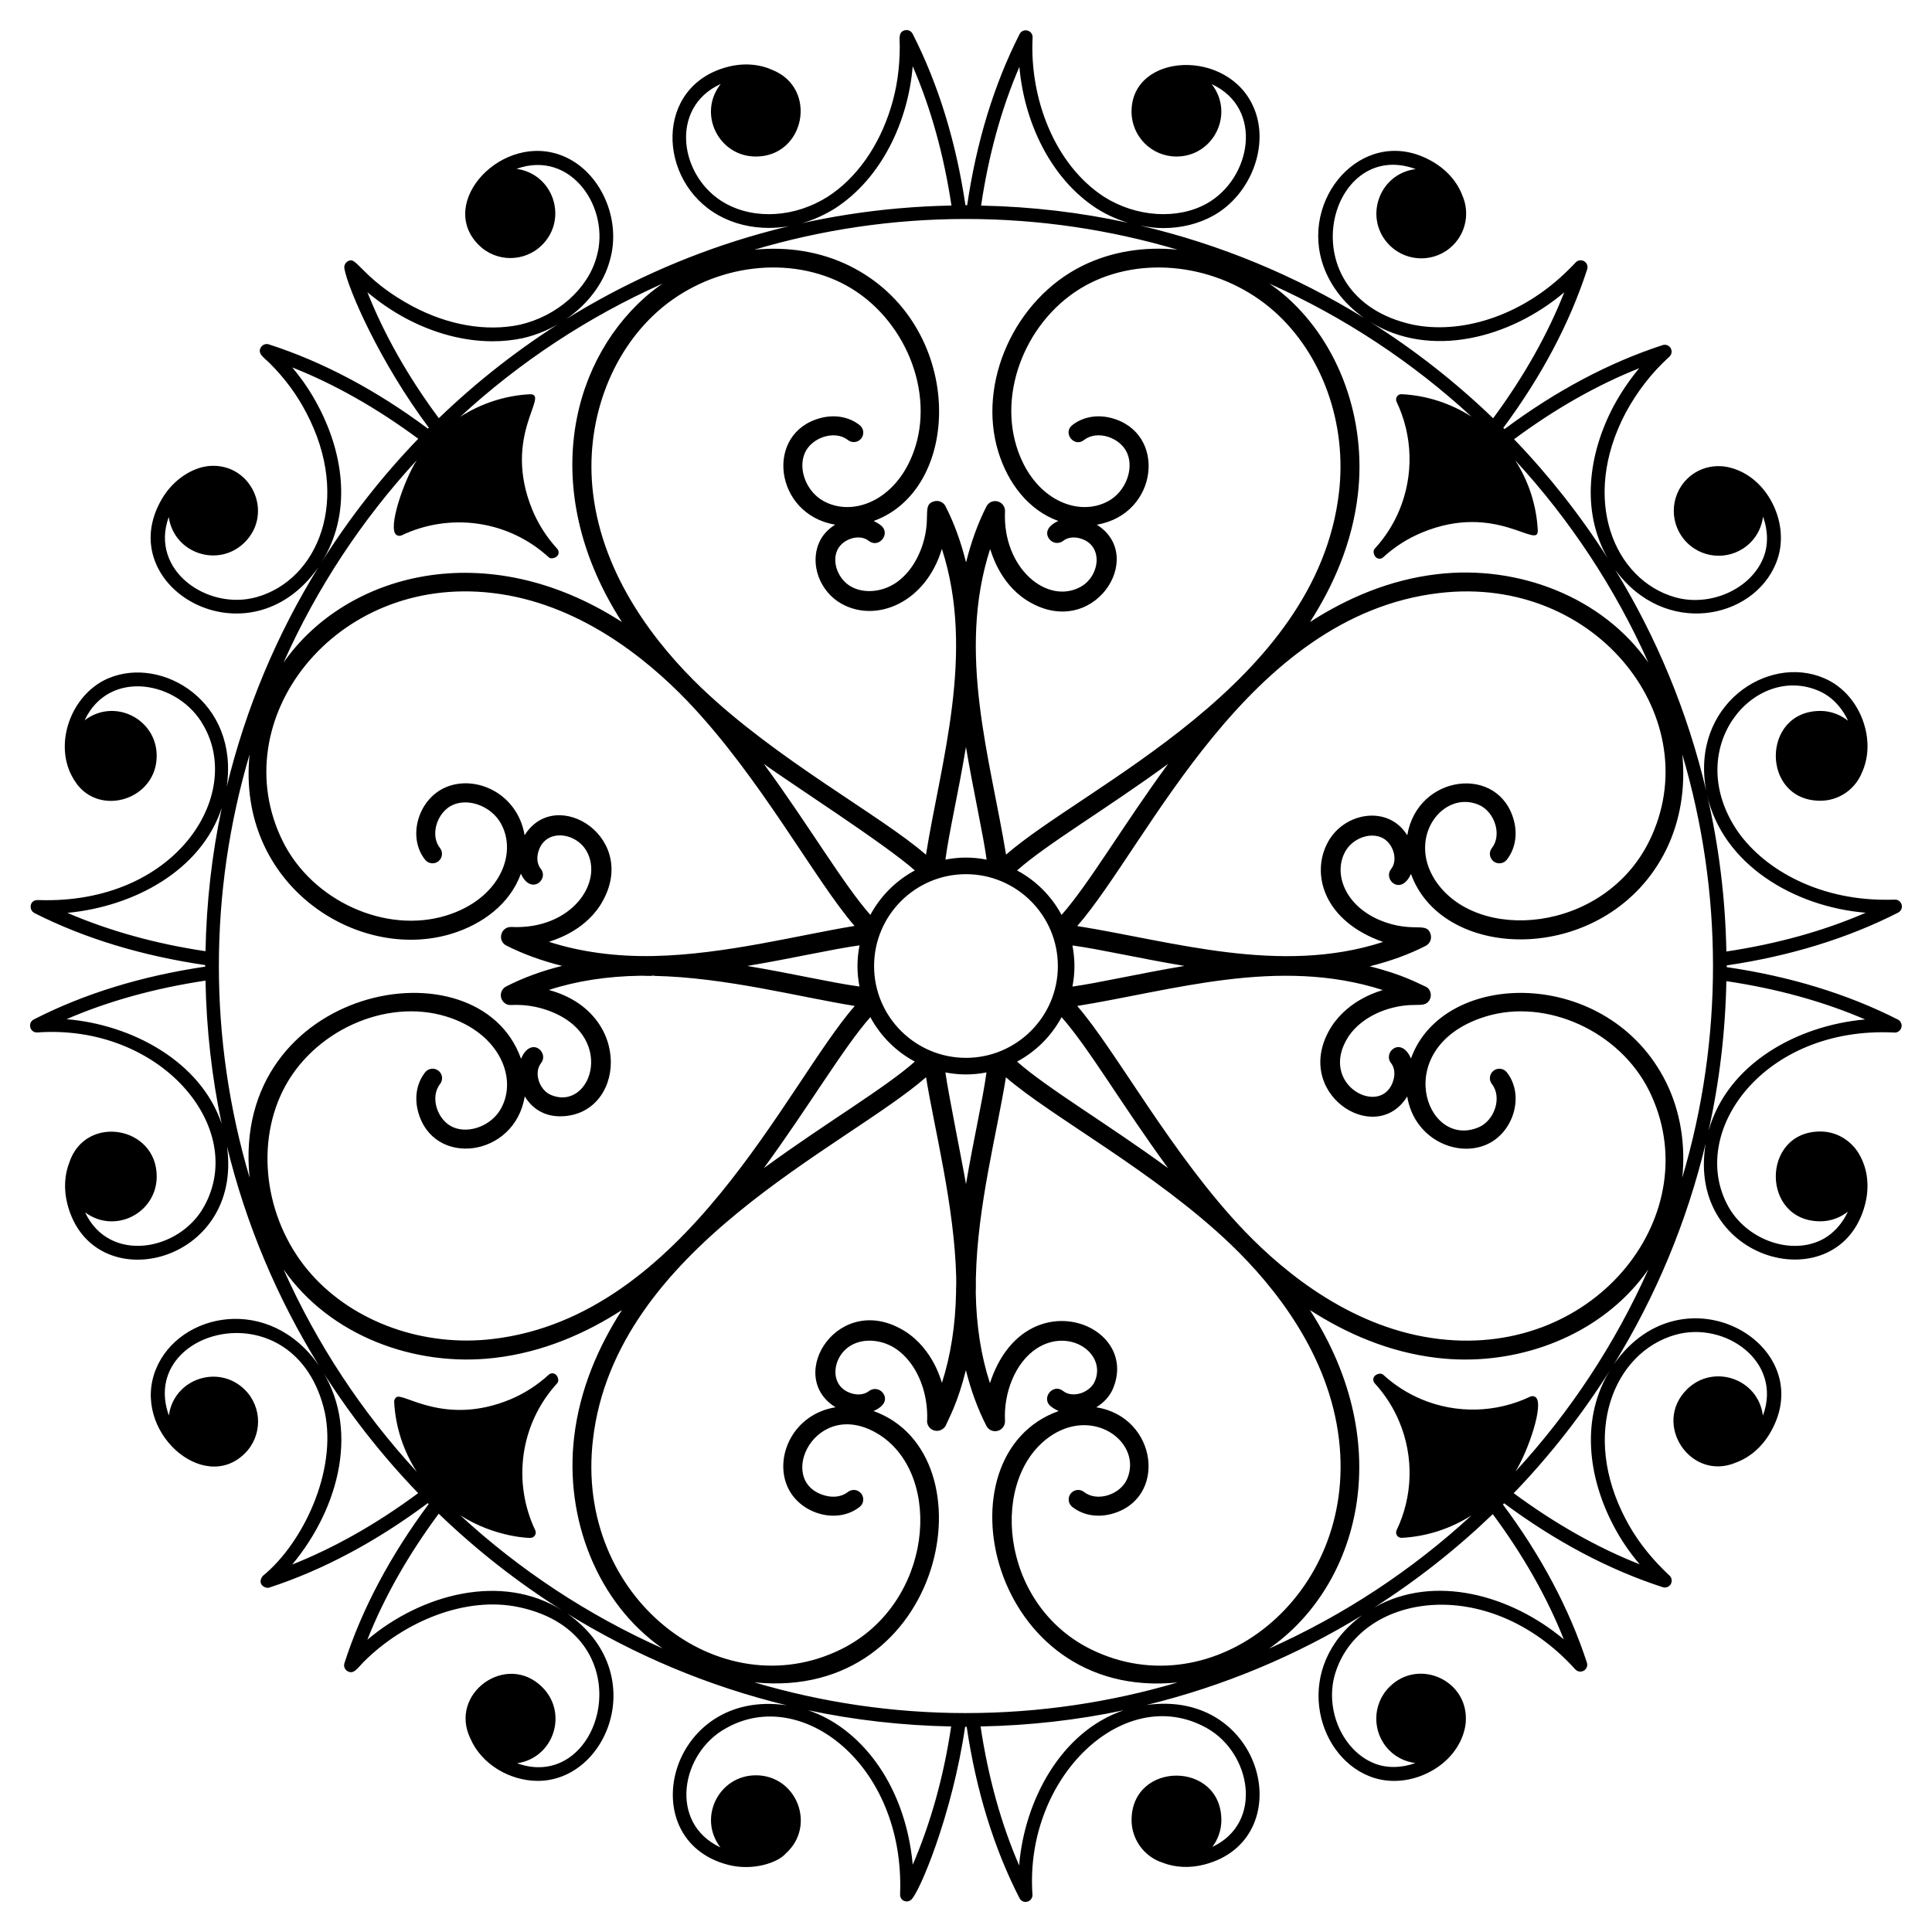 <?xml version="1.0" encoding="UTF-8"?>
<!-- Uploaded to: SVG Repo, www.svgrepo.com, Generator: SVG Repo Mixer Tools -->
<svg fill="#000000" width="800px" height="800px" version="1.1" viewBox="144 144 512 512" xmlns="http://www.w3.org/2000/svg">
 <path d="m152.96 414.17c-1.742 0.891-1.035 3.582 0.961 3.438 32.66-2.309 55.832 25.332 44.117 46.195-6.562 11.781-25.059 15.133-31.492 1.48 7.887 5.879 18.984 0.211 18.984-9.516 0-13.355-18.781-16.547-23.117-3.812-1.328 3.371-1.559 7.258-0.543 11.18 6.594 25.574 46.699 16.051 42.281-15.348 5.086 20.84 13.402 40.418 24.414 58.168-13.09-19.039-37.09-14.184-43.227 0.848-6.688 16.32 12.555 33.363 23.57 22.344 4.648-4.648 4.648-12.18 0-16.828-6.902-6.898-18.816-3.008-20.156 6.797-8.289-23.125 33.723-34.246 41.324-0.84 3.312 15.758-5.926 34.793-16.371 43.305-1.57 1.867 0.059 3.195 1.16 3.203 0.395-0.023 0.176 0.047 0.582-0.086 14.203-4.656 28.297-12.184 41.918-22.344 0.078 0.078 0.156 0.16 0.238 0.238-10.211 13.727-17.734 27.902-22.324 42.156-0.266 0.824 0.086 1.719 0.84 2.144 1.648 0.934 2.629-0.844 4.301-2.516 10.594-10.594 26.969-17.547 41.273-14.426 33.836 7.324 22.09 49.527-0.668 41.332 9.738-1.41 13.582-13.273 6.703-20.148-9.465-9.465-24.926 1.648-19.051 13.633 2.984 6.894 10.547 11.184 17.859 11.184 18.57 0 30.078-28.727 7.824-44.316 17.758 10.969 37.336 19.238 58.164 24.289-31.363-4.637-41.23 35.582-15.605 42.262 6.668 1.738 13.266-0.609 15.273-2.953 8.219-7.305 3-20.762-7.871-20.762-9.824 0-15.441 11.254-9.406 19.109-13.891-6.496-10.402-25.074 1.445-31.555 19.898-11.395 47.293 9.492 46.188 43.57-0.031 0.105 0.008 0.211-0.004 0.316v0.07c-0.031 0.5 0.098 1.016 0.488 1.402 0.344 0.348 0.805 0.516 1.27 0.516 0.309 0 0.605-0.102 0.879-0.246 0.078-0.043 0.145-0.09 0.219-0.145 2.117-1.539 10.953-22.539 14.367-45.895h0.414c2.492 16.852 7.188 32.137 13.996 45.422 0.316 0.621 0.953 0.992 1.621 0.992 1.051 0 1.891-0.895 1.816-1.953-2.18-31.223 24.445-56.332 46.191-44.117 11.699 6.519 15.195 25.035 1.477 31.496 1.48-1.984 2.391-4.422 2.391-7.09 0-15.734-23.797-15.754-23.797 0 0 4.797 3.043 9.504 8.09 11.219 3.371 1.332 7.258 1.559 11.18 0.543 25.523-6.582 16.004-46.691-15.348-42.277 20.453-4.992 39.703-13.078 57.195-23.789-18.473 13.512-12.523 36.82 1.754 42.594 2.117 0.875 4.402 1.305 6.727 1.305 3.492 0 7.074-0.969 10.297-2.867 3.758-2.215 6.481-5.398 7.824-9.031 0.195-0.469 0.32-0.953 0.453-1.438 0.02-0.074 0.047-0.148 0.066-0.223 0.133-0.516 0.219-1.031 0.281-1.559 0.012-0.098 0.039-0.188 0.051-0.285 0.004-0.047-0.012-0.09-0.012-0.133 0.883-11.059-12.426-17.16-20.223-9.367-4.648 4.648-4.648 12.184 0 16.828 1.93 1.934 4.367 3.016 6.883 3.34-3.668 1.336-7.652 1.426-10.965 0.059-8.246-3.336-13.016-14.016-10.422-23.324 6.106-21.609 40.398-27.426 63.754-1.566 0.578 0.641 1.523 0.785 2.266 0.352 0.746-0.43 1.086-1.324 0.816-2.141-4.66-14.277-12.16-28.363-22.254-41.895 0.109-0.109 0.219-0.215 0.328-0.32 13.609 10.105 27.738 17.598 42.02 22.23 0.184 0.059 0.375 0.09 0.562 0.09 0.637 0 1.242-0.332 1.574-0.906 0.43-0.742 0.289-1.684-0.348-2.262-0.578-0.531-1.152-1.105-1.77-1.723-4.062-4.062-7.352-8.473-9.777-13.117-12.074-22.84-3.168-44.336 13.086-48.953 13.145-3.75 28.547 7.059 23.223 21.426-1.238-9.902-13.234-13.867-20.172-6.934-9.184 9.18 1.059 24.52 13.117 19.32 3.598-1.348 6.746-4.047 8.941-7.766 13.695-23.23-22.852-44.633-41.344-18.301 11.008-17.855 19.281-37.555 24.305-58.508-5.398 31.793 35.555 42.008 42.234 16.191 1.09-4.223 0.766-8.402-0.855-11.922-0.191-0.465-0.445-0.891-0.691-1.324-0.043-0.07-0.074-0.148-0.117-0.219-0.273-0.457-0.574-0.883-0.902-1.297-0.059-0.078-0.105-0.164-0.168-0.242-0.027-0.035-0.07-0.051-0.102-0.086-2.184-2.562-5.394-4.227-9.023-4.227-15.73 0-15.754 23.801 0 23.801 2.762 0 5.269-0.977 7.289-2.555-1.645 3.57-4.441 6.461-7.773 7.844-8.199 3.477-19.117-0.707-23.859-9.121-10.988-19.633 9.242-47.977 43.977-46.191 0.832 0.07 1.633-0.52 1.852-1.352 0.223-0.832-0.168-1.703-0.938-2.094-13.387-6.797-28.648-11.453-45.348-13.887 0-0.059 0.004-0.02 0.004-0.461 16.766-2.481 32.047-7.172 45.418-13.992 0.762-0.391 1.152-1.258 0.934-2.086-0.219-0.832-0.977-1.398-1.84-1.355-0.812 0.035-1.668 0.027-2.473 0.035-18.309 0-32.906-8.477-39.746-19.016-13.848-21.742 5.211-43.598 22.027-36.363 3.352 1.398 6.164 4.324 7.809 7.934-2.027-1.598-4.551-2.594-7.332-2.594-15.73 0-15.754 23.801 0 23.801 5.019 0 9.293-3.121 11.043-7.519 1.586-3.492 1.902-7.629 0.828-11.809-1.559-6.043-5.644-10.969-10.922-13.168-14.938-6.418-35.402 7.172-31.211 29.789-4.961-20.938-13.156-40.637-24.094-58.496 13.156 18.008 36.59 13.121 42.602-1.746 2.184-5.285 1.598-11.645-1.566-17.016-2.211-3.758-5.394-6.481-9.023-7.824-0.492-0.207-1.004-0.34-1.516-0.477-0.047-0.012-0.094-0.031-0.145-0.043-0.523-0.133-1.047-0.227-1.578-0.285-0.094-0.012-0.184-0.039-0.273-0.051-0.043-0.004-0.082 0.012-0.125 0.012-3.359-0.273-6.805 0.824-9.375 3.394-4.648 4.648-4.648 12.18 0 16.828 4.648 4.648 12.18 4.648 16.828 0 1.934-1.934 3.012-4.367 3.34-6.883 1.34 3.668 1.43 7.652 0.059 10.965-3.336 8.246-14.027 13.016-23.324 10.418-16.102-4.547-25.309-25.871-13.113-48.957 3.078-5.676 6.965-10.652 11.547-14.797 0.637-0.578 0.785-1.523 0.355-2.266-0.434-0.746-1.324-1.086-2.141-0.816-14.277 4.664-28.363 12.164-41.895 22.254-0.109-0.109-0.215-0.219-0.32-0.328 10.105-13.613 17.598-27.738 22.23-42.023 0.266-0.812-0.074-1.703-0.816-2.133-0.746-0.434-1.684-0.289-2.262 0.344-0.527 0.578-1.105 1.156-1.723 1.77-12.949 12.957-29.262 17.27-41.555 14.66-33.559-7.441-22.285-49.785 0.914-41.191-9.887 1.234-13.879 13.223-6.934 20.172 4.644 4.644 12.18 4.644 16.828 0 3.551-3.551 4.367-8.773 2.496-13.121-1.348-3.594-4.051-6.746-7.766-8.941-17.336-10.234-34.672 8.137-29.555 26.109 1.723 6.062 5.789 11.395 11.234 15.223-18.094-11.152-38.078-19.492-59.344-24.488 2.047 0.402 4.102 0.68 6.133 0.68 4.742 0 9.352-1.102 13.348-3.34 9.957-5.613 14.852-18.648 10.695-28.449-6.66-16.02-32.445-14.742-32.445 0.926 0 6.57 5.328 11.898 11.898 11.898 9.898 0 15.465-11.352 9.344-19.188 13.859 6.383 10.539 24.969-1.273 31.633-7.773 4.344-18.719 3.629-27.234-1.758-13.219-8.59-19.77-26.254-18.957-42.215 0.094-1.961-2.562-2.664-3.445-0.918-6.797 13.391-11.457 28.648-13.887 45.348-0.105 0-0.211-0.008-0.316-0.008-0.051 0-0.098 0.004-0.148 0.004-2.484-16.77-7.176-32.051-13.996-45.418-0.391-0.762-1.262-1.152-2.09-0.934-1.766 0.465-1.32 2.227-1.32 4.312 0 5.742-0.793 11.184-2.359 16.188-3.168 10.273-9.086 18.645-16.656 23.559-8.629 5.5-19.309 6.211-27.211 1.805-12.121-6.75-15.059-25.348-1.219-31.637-6.199 7.852-0.559 19.23 9.309 19.23 13.062 0 16.539-18.117 4.375-22.945-3.492-1.586-7.625-1.902-11.805-0.824-19.473 5.016-18.785 30.254-2.438 39.359 3.992 2.227 8.586 3.324 13.309 3.324 5.992 0 12.195-1.77 17.652-5.246 12.152-7.894 19.258-22.852 20.473-37.594 4.844 11.16 8.262 23.555 10.273 36.914-37.395 0.707-72.32 11.609-102.11 30.09 5.676-3.902 9.918-9.414 11.57-15.496 3.211-10.973-2.473-23.672-12.418-27.73-15.992-6.539-33.594 12.316-22.344 23.57 4.648 4.644 12.18 4.644 16.828 0 6.902-6.906 3.004-18.82-6.793-20.16 14.508-5.207 24.98 10.488 21.223 23.328-2.316 8.52-10.52 15.75-20.387 17.992-8.883 1.863-18.98 0.117-28.445-4.926-11.668-6.254-14.441-12.145-16.242-12.145-0.988 0-1.996 0.98-1.758 2.207 0.992 5.481 9.344 24.699 22.371 42.148-0.078 0.078-0.16 0.156-0.242 0.238-13.723-10.215-27.898-17.73-42.152-22.324-0.836-0.27-1.727 0.086-2.144 0.84-0.934 1.645 0.828 2.609 2.512 4.293 3.867 3.871 7.074 8.211 9.516 12.91 12.172 23.078 3.055 44.387-13.105 48.926-12.922 3.672-28.441-6.981-23.312-21.227 1.41 9.742 13.27 13.582 20.148 6.703 7.766-7.766 1.746-21.027-9.273-20.23-0.039 0.004 0.07-0.02-0.254 0.023-4.059 0.379-9.23 3.281-12.418 8.691-13.688 23.242 22.867 44.664 41.449 18.148-10.977 17.766-19.246 37.352-24.293 58.195 3.348-22.566-17.094-34.797-31.309-28.801-9.297 3.898-14.27 16.016-10.121 25.129 0.047 0.109 0.648 1.281 0.898 1.688 0.164 0.266 0.906 1.332 0.945 1.387 6.625 8.469 21.039 3.672 21.039-7.633 0-9.816-11.246-15.441-19.109-9.41 6.492-13.871 25.07-10.418 31.555 1.449 10.617 18.551-7.562 47.289-43.562 46.188-0.109-0.031-0.219 0.004-0.328-0.004h-0.051c-1.379-0.09-2.156 1.051-1.844 2.238 0.051 0.219-0.031 0.082 0.203 0.477 0.062 0.113 0.121 0.223 0.207 0.316 0.016 0.016 0.02 0.039 0.035 0.055 0.082 0.082 0.188 0.129 0.277 0.195 0.07 0.051 0.121 0.121 0.199 0.16 0.023 0.012 0.051 0.02 0.074 0.031 0.008 0.004 0.012 0.008 0.02 0.008 13.273 6.707 28.48 11.305 45.176 13.742v0.418c-16.855 2.488-32.141 7.184-45.422 13.996zm107.24 13.586c-1.09-0.855-2.668-0.676-3.531 0.414-2.184 2.766-2.883 6.512-1.91 10.281 3.898 15.117 25.699 12.344 28.301-3.91 2.141 3.516 5.438 5.293 9.359 5.293 17.152-0.008 19.73-27.332-2.969-33.48 7.273-2.375 15.414-3.641 24.305-3.773l0.52-0.004c0.715 0.047 1.379 0.051 2.094 0.051h0.348l0.004-0.02c0.047-0.004 0.086-0.008 0.117-0.012-0.031 0.004-0.066 0.008-0.117 0.008l0.004-0.039c0.223-0.004 0.445 0 0.668-0.008l0.012 0.066c18.859 0.391 38.441 5.606 53.109 7.965-18.242 20.973-44.887 82.312-95.973 88.266-18.246 2.16-36.656-4.402-47.984-17.113-12.004-13.469-15.129-33.488-7.606-48.68 7.824-15.797 27.266-24.617 43.328-19.672 14.133 4.359 18.98 16.43 14.457 24.441-2.457 4.434-8.344 6.719-12.609 4.918-4.191-1.762-6.273-7.957-3.516-11.453 0.863-1.098 0.68-2.676-0.41-3.539zm111.62-171.09c-2.766-2.184-6.508-2.875-10.285-1.906-15.035 3.879-12.41 25.582 3.801 28.281-1.922 1.195-3.477 2.856-4.305 4.859-2.441 5.695 0.258 12.922 6 16.109 9.223 5.152 22.305-0.301 26.578-14.555 8.945 27.555-0.344 56.734-4.215 81.059-12.117-10.543-39.414-24.984-59.613-44.316-11.617-11.152-26.02-29.168-28.641-51.656-2.156-18.266 4.402-36.652 17.117-47.984 13.465-12.004 33.488-15.129 48.684-7.602 15.793 7.82 24.617 27.254 19.668 43.328-4.359 14.133-16.414 18.984-24.441 14.453-4.426-2.449-6.727-8.34-4.914-12.605 1.754-4.176 7.938-6.285 11.453-3.516 1.09 0.855 2.664 0.68 3.531-0.414 0.859-1.094 0.672-2.676-0.418-3.535zm62.828 26.383c16.375-2.731 18.734-24.438 3.801-28.289-3.773-0.969-7.519-0.273-10.285 1.906-2.617 2.059 0.504 6.008 3.113 3.949 3.492-2.762 9.688-0.684 11.457 3.523 1.809 4.262-0.492 10.148-4.938 12.609-7.981 4.496-20.055-0.293-24.418-14.465-4.949-16.07 3.875-35.508 19.668-43.328 15.188-7.523 35.215-4.394 48.684 7.602 12.711 11.332 19.27 29.719 17.109 47.988-5.914 50.875-67.242 77.703-88.227 95.941-4.125-25.32-13.113-53.441-4.223-80.977 0.332 0.684 2.281 8.777 9.645 13.547 17.559 11.133 32.125-11.605 18.613-20.008zm-6.488 260.29c2.758 2.18 6.504 2.879 10.281 1.906 15.055-3.879 12.426-25.688-3.91-28.301 1.969-1.199 3.559-2.887 4.426-4.945 7.281-17.387-23.617-28.992-32.613-1.441-2.356-7.207-3.613-15.273-3.758-24.07 0.004-0.258 0.023-0.508 0.027-0.766v-1.785c0-0.102 0.008-0.195 0.008-0.297 0-0.043-0.004-0.102-0.008-0.164 0.004-0.062 0.008-0.121 0.008-0.188h-0.008v-0.684h0.008c0.391-18.938 5.582-38.305 7.961-53.113 12.082 10.508 39.43 24.992 59.621 44.324 11.617 11.152 26.016 29.164 28.641 51.652 4.918 41.637-33.527 71.562-65.797 55.586-24.449-12.105-26.988-45.941-10.211-56.762 11.527-7.359 23.848 2.269 19.895 11.586-1.77 4.215-7.969 6.262-11.445 3.516-1.09-0.859-2.668-0.68-3.531 0.414-0.867 1.086-0.68 2.668 0.406 3.531zm-30.793-56.91c-0.148 8.645-1.414 16.797-3.742 24.035-0.191-0.387-2.184-8.723-9.656-13.582-17.566-11.109-32.137 11.68-18.543 20.059-11.105 1.797-16.203 12.871-12.812 20.883 1.516 3.598 4.848 6.371 8.922 7.422 3.773 0.969 7.519 0.277 10.285-1.906 1.09-0.863 1.277-2.441 0.414-3.531-0.863-1.094-2.445-1.273-3.527-0.418-1.523 1.199-3.668 1.566-5.918 0.984-13.773-3.551-2.551-26.883 14.355-16.09 16.93 10.922 14.109 44.727-10.203 56.766-32.094 15.879-70.75-13.645-65.797-55.59 5.906-50.801 66.781-77.277 88.27-95.98 2.203 13.688 7.535 34.137 7.992 53.098v2.027c-0.004 0.289-0.016 0.59-0.039 0.945v0.734c-0.004 0.051 0 0.098 0 0.145zm-10.926-61.094c-7.949 7.07-23.852 16.391-40.012 28.23 11.766-16.062 21.18-32.082 28.223-40.004 2.684 4.992 6.793 9.098 11.789 11.773zm-10.801-25.316c0-13.426 10.922-24.352 24.352-24.352 13.426 0 24.352 10.922 24.352 24.352 0 13.414-10.922 24.324-24.352 24.324s-24.352-10.914-24.352-24.324zm18.898 28.188c3.695 0.711 7.207 0.707 10.891 0-0.992 7.293-3.418 17.625-5.434 29.598-0.922-5.492-4.66-23.863-5.457-29.598zm19-2.871c4.996-2.676 9.109-6.785 11.789-11.777 7.172 8.062 16.184 23.578 28.223 40.008-15.738-11.531-32.137-21.223-40.012-28.23zm14.664-30.777c7.293 0.984 17.594 3.398 29.695 5.422-12.082 2.023-22.863 4.527-29.691 5.473 0.711-3.676 0.711-7.191-0.004-10.895zm-2.875-8.102c-2.684-4.992-6.797-9.102-11.793-11.781 7.887-7.016 23.828-16.375 40.02-28.234-11.938 16.297-21.016 31.902-28.227 40.016zm-19.859-14.648c-3.828-0.742-7.363-0.691-10.926-0.004 1.031-7.598 3.34-17.215 5.449-29.848 1.902 11.387 4.539 22.988 5.477 29.852zm-19.023 2.867c-4.992 2.68-9.105 6.789-11.789 11.781-7.07-7.953-16.355-23.809-28.227-40.012 6.738 4.934 32.094 21.184 40.016 28.23zm-14.672 30.766c-7.477-1.016-17.309-3.371-29.734-5.453 12.02-2.012 22.613-4.484 29.746-5.457-0.742 3.812-0.699 7.344-0.012 10.91zm-150.34 153.18c12.648-15.18 18.082-36.625 7.172-52.586 7.539 12.145 16.344 23.414 26.211 33.664-10.902 8.09-22.094 14.43-33.383 18.922zm19.918 19.934c4.457-11.281 10.824-22.477 18.91-33.406 9.992 9.625 20.961 18.227 32.758 25.645-16.031-10.129-37.426-4.32-51.668 7.762zm24.621-32.992c9.41 6.027 18.992 6.062 18.602 5.988 1.043 0 1.719-1.094 1.273-2.016-5.977-12.594-4.18-28.027 5.828-38.977 0.504-0.547 0.238-1.641-0.277-2.18-0.527-0.555-1.41-0.586-1.973-0.066-3.066 2.805-6.523 5.019-10.285 6.582-17.199 7.078-28.215-1.887-30.055-0.641-0.414 0.273-0.648 0.746-0.625 1.242 0.34 6.648 2.441 13.008 5.988 18.539-14.504-15.738-26.469-33.84-35.305-53.637 12.262 17.617 34.832 25.957 55.98 23.453 12.762-1.488 24.102-6.488 33.699-12.676-6.184 9.602-11.188 20.938-12.672 33.695-2.535 21.469 6.051 43.879 23.449 55.984-19.797-8.828-37.895-20.789-53.629-35.293zm119.92 92.605c-2.059-21.973-14.438-36.539-27.789-40.949 12.281 2.606 24.977 4.059 37.965 4.309-1.98 13.301-5.418 25.559-10.176 36.641zm28.191 0.184c-4.809-11.082-8.211-23.449-10.223-36.824 12.973-0.246 25.656-1.688 37.926-4.285-16.613 5.625-26.301 23.922-27.703 41.109zm-14.09-40.367c-19.48 0-38.297-2.875-56.094-8.145 50.688 5.164 63.359-60.492 31.594-71.902 3.195-1.387 3.617-3.348 2.449-4.84-0.887-1.137-2.523-1.332-3.656-0.449-1.109 0.867-2.691 1.117-4.336 0.688-6.531-1.711-5.492-10-0.309-12.852 3.231-1.852 7.867-1.523 11.516 0.785 3.383 2.195 6.031 5.969 7.453 10.609 0.812 2.688 1.184 5.477 1.105 8.285-0.027 0.141-0.039 0.285-0.039 0.426 0 0.668 0.262 1.336 0.77 1.848 0.508 0.508 1.172 0.758 1.836 0.758 0.676 0 1.352-0.258 1.867-0.773l0.004-0.004c0.039-0.02 0.008-0.004 0.008-0.004l0.004-0.004h0.004l0.004-0.004h0.004s0.004-0.004 0.004-0.004 0-0.004 0.004-0.004c0.008 0 0.004-0.004 0.004-0.004s0-0.004 0.004-0.004c0-0.02 0.004-0.004 0.004-0.004l0.004-0.004c0.004-0.004 0.008-0.008 0.012-0.012 0.004 0 0.004-0.004 0.004-0.004h0.004l0.004-0.004s0-0.004 0.004-0.004c0.141-0.152 0.262-0.32 0.359-0.5 0.008-0.004 0.004-0.004 0.004-0.004 0.004 0 0.004-0.004 0.004-0.004l0.004-0.004v-0.004l0.004-0.004v-0.004c0.004 0 0.004-0.004 0.004-0.004 0.004-0.004 0.004-0.004 0.004-0.008 0.004 0 0.004-0.004 0.004-0.004-0.008 0 0.004-0.008 0.004-0.008 0.875-2.051 3.172-5.957 5.352-14.707 1.32 5.289 3.117 10.234 5.438 14.762 0.453 0.887 1.359 1.418 2.32 1.418 1.488 0 2.68-1.25 2.606-2.746-0.395-7.273 2.637-15.457 8.473-19.227 8.645-5.523 18.43 1.352 15.359 8.688-1.297 3.094-5.894 4.633-8.441 2.625-2.684-2.133-5.945 1.945-3.227 4.094 0.637 0.504 1.336 0.898 2.078 1.215-32.727 11.605-18.516 76.996 31.48 71.941-17.797 5.238-36.598 8.109-56.062 8.109zm158.43-19.539c-14.055-11.758-34.32-17.441-50.223-8.453 11.277-7.203 21.789-15.492 31.398-24.73 7.996 10.785 14.34 21.906 18.824 33.184zm13.219-30.043c1.84 3.523 4.141 6.918 6.891 10.16-11.324-4.469-22.508-10.82-33.383-18.848 9.609-9.98 18.199-20.938 25.609-32.719-7.887 12.645-6.027 28.34 0.883 41.406zm-26.059-14.414c3.309-5.18 7.789-18.109 5.32-19.758-0.41-0.277-0.941-0.316-1.391-0.102-9.004 4.293-19.449 4.566-28.656 0.754-3.781-1.562-7.246-3.777-10.309-6.578-0.559-0.512-1.676-0.227-2.207 0.309-0.531 0.535-0.551 1.391-0.043 1.949 2.793 3.055 5.004 6.519 6.566 10.301 3.836 9.207 3.562 19.656-0.746 28.66-0.215 0.449-0.176 0.977 0.098 1.391 0.266 0.395 0.707 0.629 1.176 0.629h0.07c6.648-0.34 13.008-2.438 18.531-5.973-15.75 14.516-33.863 26.48-53.672 35.316 23.492-16.305 34.234-53.387 10.828-89.707 9.598 6.188 20.938 11.188 33.699 12.676 2.492 0.297 4.981 0.438 7.461 0.438 18.871 0 37.73-8.395 48.523-23.891-8.82 19.773-20.766 37.855-35.25 53.586zm-20.141-35.129c-22.484-2.617-40.496-17.02-51.645-28.637-19.242-20.102-34.023-47.793-44.328-59.633 25.23-4.051 53.258-13.125 80.98-4.219-0.387 0.188-8.727 2.188-13.582 9.66-11.031 17.453 11.625 32.227 20.059 18.543 1.797 11.098 12.867 16.207 20.879 12.805 7.246-3.043 10.359-13.055 5.516-19.203-0.867-1.094-2.449-1.273-3.531-0.414-1.09 0.859-1.277 2.441-0.418 3.531 2.769 3.504 0.68 9.688-3.519 11.453-14.184 6-23.625-21.5 1.855-29.355 16.062-4.941 35.504 3.879 43.328 19.672 15.84 31.988-13.551 70.73-55.594 65.797zm112.83-84.695c-18.16 1.609-36.566 11.867-41.484 29.512 2.84-12.809 4.449-26.07 4.715-39.66 13.277 1.969 25.625 5.348 36.77 10.148zm0.156-28.277c-11.16 4.844-23.559 8.262-36.922 10.273-0.27-14.297-2.035-28.227-5.144-41.656 4.047 18.555 23.086 29.816 42.066 31.383zm-48.602-41.949c10.785 36.449 10.914 75.25 0 112.14 0.883-8.723-0.469-17.535-4.289-25.246-15.199-30.707-59.023-30.242-67.617-6.324-2.629-6.016-7.516-1.633-5.289 1.207 0.867 1.109 1.117 2.691 0.688 4.34-2.738 10.426-20.215 1.684-12.066-11.207 2.199-3.379 5.973-6.031 10.609-7.457 6.539-1.957 9.008-0.277 10.566-1.84 1.016-1.02 1.004-2.672-0.016-3.699-0.004 0-0.004-0.004-0.008-0.004 0 0-0.004 0-0.004-0.004h-0.004-0.004s0-0.004-0.004-0.004-0.004 0-0.004-0.004h-0.004c0-0.004-0.004-0.004-0.004-0.004-0.004 0-0.004 0-0.004-0.004h-0.004-0.004c0-0.02-0.004-0.004-0.004-0.004h-0.004c0.008-0.012-0.004-0.004-0.004-0.004s-0.008-0.004-0.008-0.008h-0.004l-0.004-0.004h-0.004c0.012 0-0.004-0.004-0.004-0.004-0.008-0.004-0.016-0.012-0.02-0.016-0.004 0-0.004 0-0.008-0.004 0 0 0-0.004-0.004-0.004-0.102-0.094-0.211-0.176-0.328-0.25l-0.004-0.004c-0.012-0.004-0.02-0.012-0.027-0.016 0.004 0 0 0-0.008-0.004-0.004 0-0.004 0-0.004-0.004h-0.004c0-0.004-0.004-0.004-0.004-0.004-0.004 0-0.008-0.004-0.008-0.004h-0.004-0.004-0.004-0.004-0.004-0.004-0.004-0.004-0.004-0.004s-0.004 0-0.004-0.004c-0.004 0-0.008-0.004-0.008-0.004-0.008 0-0.008-0.004-0.008-0.004h-0.004-0.004-0.004c-0.008 0-0.016-0.004-0.02-0.008h-0.004-0.004c-0.004 0-0.004-0.004-0.008-0.004-1.941-0.832-5.969-3.195-14.816-5.387 5.328-1.324 10.324-3.117 14.828-5.418 1.09-0.559 1.648-1.797 1.336-2.981-0.895-3.367-3.965-0.766-11.203-3.008-11.059-3.414-14.918-12.793-11.43-19.027 1.871-3.367 6.297-5.113 9.531-3.734 3.051 1.262 4.613 5.859 2.609 8.391-2.215 2.816 2.617 7.199 5.262 1.293 8.648 23.992 52.473 24.215 67.605-6.348 3.828-7.777 5.18-16.59 4.297-25.312zm-8.793 23.016c-12.055 24.344-45.859 27.105-56.766 10.215-7.367-11.547 2.289-23.832 11.59-19.902 2.125 0.895 3.848 3.016 4.496 5.535 0.578 2.238 0.219 4.391-0.984 5.918-0.855 1.09-0.672 2.672 0.418 3.531 1.09 0.859 2.668 0.676 3.531-0.418 2.18-2.766 2.875-6.516 1.902-10.285-3.863-15.031-25.582-12.41-28.281 3.809-5.051-8.141-16.637-6.102-20.965 1.691-4.703 8.406-1.262 21.039 14.559 26.578-27.344 8.875-55.867-0.203-81.055-4.215 18.789-21.598 44.852-82.301 95.969-88.254 41.898-4.941 71.461 33.73 55.586 65.797zm-2.606-125.38c-2.566 3.062-4.844 6.422-6.812 10.055-6.672 12.633-8.703 27.711-1.613 40.211-7.211-11.293-15.508-21.82-24.758-31.441 10.785-7.996 21.902-14.34 33.184-18.824zm-19.883-20.113c-4.473 11.324-10.82 22.512-18.848 33.383-9.969-9.598-20.91-18.18-32.676-25.582 15.98 9.941 37.16 4.375 51.523-7.801zm-24.578 32.953c-5.519-3.527-11.871-5.617-18.512-5.949-0.602-0.008-0.973 0.215-1.246 0.625-0.277 0.414-0.312 0.941-0.098 1.391 4.297 9.004 4.574 19.449 0.758 28.66-1.562 3.777-3.777 7.246-6.582 10.309-0.504 0.547-0.23 1.645 0.285 2.184 0.277 0.289 0.648 0.434 1.02 0.434 0.34 0 0.68-0.121 0.953-0.371 3.059-2.801 6.523-5.008 10.301-6.57 19.613-8.156 30.922 4.758 30.68-0.602-0.336-6.644-2.43-12.996-5.965-18.523 14.492 15.73 26.445 33.816 35.277 53.598-12.059-17.309-34.41-25.992-55.973-23.438-12.766 1.484-24.105 6.488-33.703 12.676 6.188-9.602 11.188-20.938 12.676-33.699 2.348-19.871-4.84-39.922-18.758-52.328-1.488-1.324-3.062-2.519-4.68-3.648 19.762 8.824 37.84 20.77 53.566 35.254zm-119.82-92.691c1.305 14.766 8.305 29.613 20.473 37.523 2.644 1.672 5.461 2.926 8.344 3.797-12.594-2.746-25.621-4.293-38.965-4.555 1.965-13.277 5.344-25.621 10.148-36.766zm-14.16 40.309c19.473 0 38.281 2.871 56.07 8.137-8.723-0.887-17.535 0.469-25.242 4.285-17.914 8.871-27.891 30.992-22.246 49.316 2.512 8.156 7.894 15.41 15.891 18.293-3.129 1.41-3.508 3.375-2.348 4.836 0.895 1.133 2.539 1.316 3.66 0.422 1.086-0.859 2.648-1.109 4.293-0.688 6.516 1.684 5.488 9.98 0.359 12.855-8.855 4.957-20.801-4.922-20.086-19.965 0.055-1.227-0.75-2.328-1.934-2.641-1.211-0.328-2.438 0.246-2.992 1.336-2.293 4.512-4.078 9.508-5.398 14.832-1.324-5.344-3.125-10.355-5.434-14.875-0.559-1.09-1.809-1.652-2.981-1.336-3.344 0.871-0.781 4.027-3.004 11.203-1.441 4.66-4.09 8.422-7.449 10.594-3.652 2.332-8.297 2.668-11.582 0.832-3.363-1.867-5.117-6.309-3.734-9.531 1.27-3.062 5.875-4.606 8.395-2.609 2.695 2.137 5.941-1.949 3.227-4.09-0.598-0.469-1.246-0.859-1.938-1.168 24-8.648 24.223-52.473-6.348-67.605-7.715-3.82-16.531-5.172-25.262-4.285 17.789-5.277 36.602-8.148 56.082-8.148zm-158.62 19.418c3.144 2.621 6.523 4.961 10.172 6.914 7.523 4.008 15.453 6.078 23 6.078 2.711 0 5.371-0.266 7.945-0.809 4.168-0.945 8.066-2.695 11.465-5.016-12.145 7.539-23.41 16.344-33.66 26.207-8.09-10.891-14.43-22.082-18.922-33.375zm-13.016 30.18c-1.898-3.637-4.211-7.074-6.914-10.262 11.277 4.453 22.477 10.824 33.402 18.906-9.621 9.992-18.227 20.965-25.645 32.762 7.961-12.59 6.133-28.176-0.844-41.406zm26.078 14.352c-3.32 5.184-7.824 18.133-5.367 19.781 0.414 0.277 0.941 0.316 1.391 0.102 12.613-5.988 28.059-4.164 38.977 5.828 0.203 0.188 0.488 0.27 0.785 0.27 0.508 0 1.07-0.23 1.406-0.559 0.543-0.535 0.566-1.402 0.055-1.965-2.805-3.059-5.016-6.519-6.582-10.281-8.125-19.719 4.684-30.625-0.602-30.684-6.648 0.34-13.008 2.441-18.543 5.992 15.742-14.508 33.84-26.473 53.641-35.309-1.621 1.129-3.203 2.328-4.691 3.656-20.508 18.281-27.695 52.496-6.086 86.027-36.082-23.254-73.301-12.762-89.684 10.773 8.836-19.797 20.797-37.895 35.301-53.633zm20.098 35.172c22.484 2.617 40.496 17.02 51.645 28.641 19.391 20.254 33.785 47.484 44.297 59.586-14.762 2.41-34.277 7.559-53.148 7.973-10.031 0.211-19.535-1.074-27.828-3.758 0.645-0.316 8.832-2.363 13.543-9.645 11.176-17.586-11.613-32.109-20.008-18.602-1.836-11.031-12.863-16.117-20.867-12.723-3.598 1.516-6.371 4.848-7.418 8.922-0.973 3.769-0.277 7.519 1.906 10.285 0.863 1.094 2.445 1.273 3.527 0.418 1.09-0.859 1.277-2.441 0.414-3.531-1.203-1.523-1.559-3.676-0.98-5.914 0.648-2.519 2.371-4.644 4.504-5.539 4.266-1.812 10.152 0.496 12.613 4.938 4.477 7.93-0.238 20.027-14.465 24.422-16.062 4.945-35.504-3.879-43.324-19.672-15.852-32.016 13.609-70.758 55.59-65.801zm-64.383 42.77c-3.508 34.555 28.582 55.219 53.602 47.508 8.156-2.516 15.406-7.891 18.297-15.902 2.609 5.832 7.531 1.559 5.254-1.301-0.863-1.086-1.109-2.648-0.688-4.293 1.68-6.508 9.98-5.492 12.852-0.363 4.586 8.176-3.93 20.859-19.961 20.086-2.805-0.09-3.793 3.66-1.305 4.926 4.496 2.281 9.465 4.062 14.766 5.383-5.312 1.324-10.277 3.125-14.824 5.453-1.09 0.562-1.648 1.812-1.328 3 0.32 1.188 1.422 2.023 2.656 1.922 2.953-0.145 5.844 0.199 8.629 1.062 19.824 6.125 12.848 27.367 1.914 22.766-3.082-1.293-4.637-5.894-2.621-8.441 2.219-2.824-2.68-7.281-5.309-1.148-11.344-31.938-77.078-19.25-71.934 31.496-10.855-36.676-10.852-75.477 0-112.15zm-48.293 41.996c17.652-1.664 35.453-11.219 40.918-27.82-2.609 12.285-4.059 24.988-4.309 37.98-13.285-1.977-25.531-5.406-36.609-10.16zm36.609 17.953c0.246 12.977 1.688 25.66 4.285 37.93-5.621-16.605-23.91-26.289-41.113-27.707 11.082-4.805 23.449-8.207 36.828-10.223z"/>
</svg>